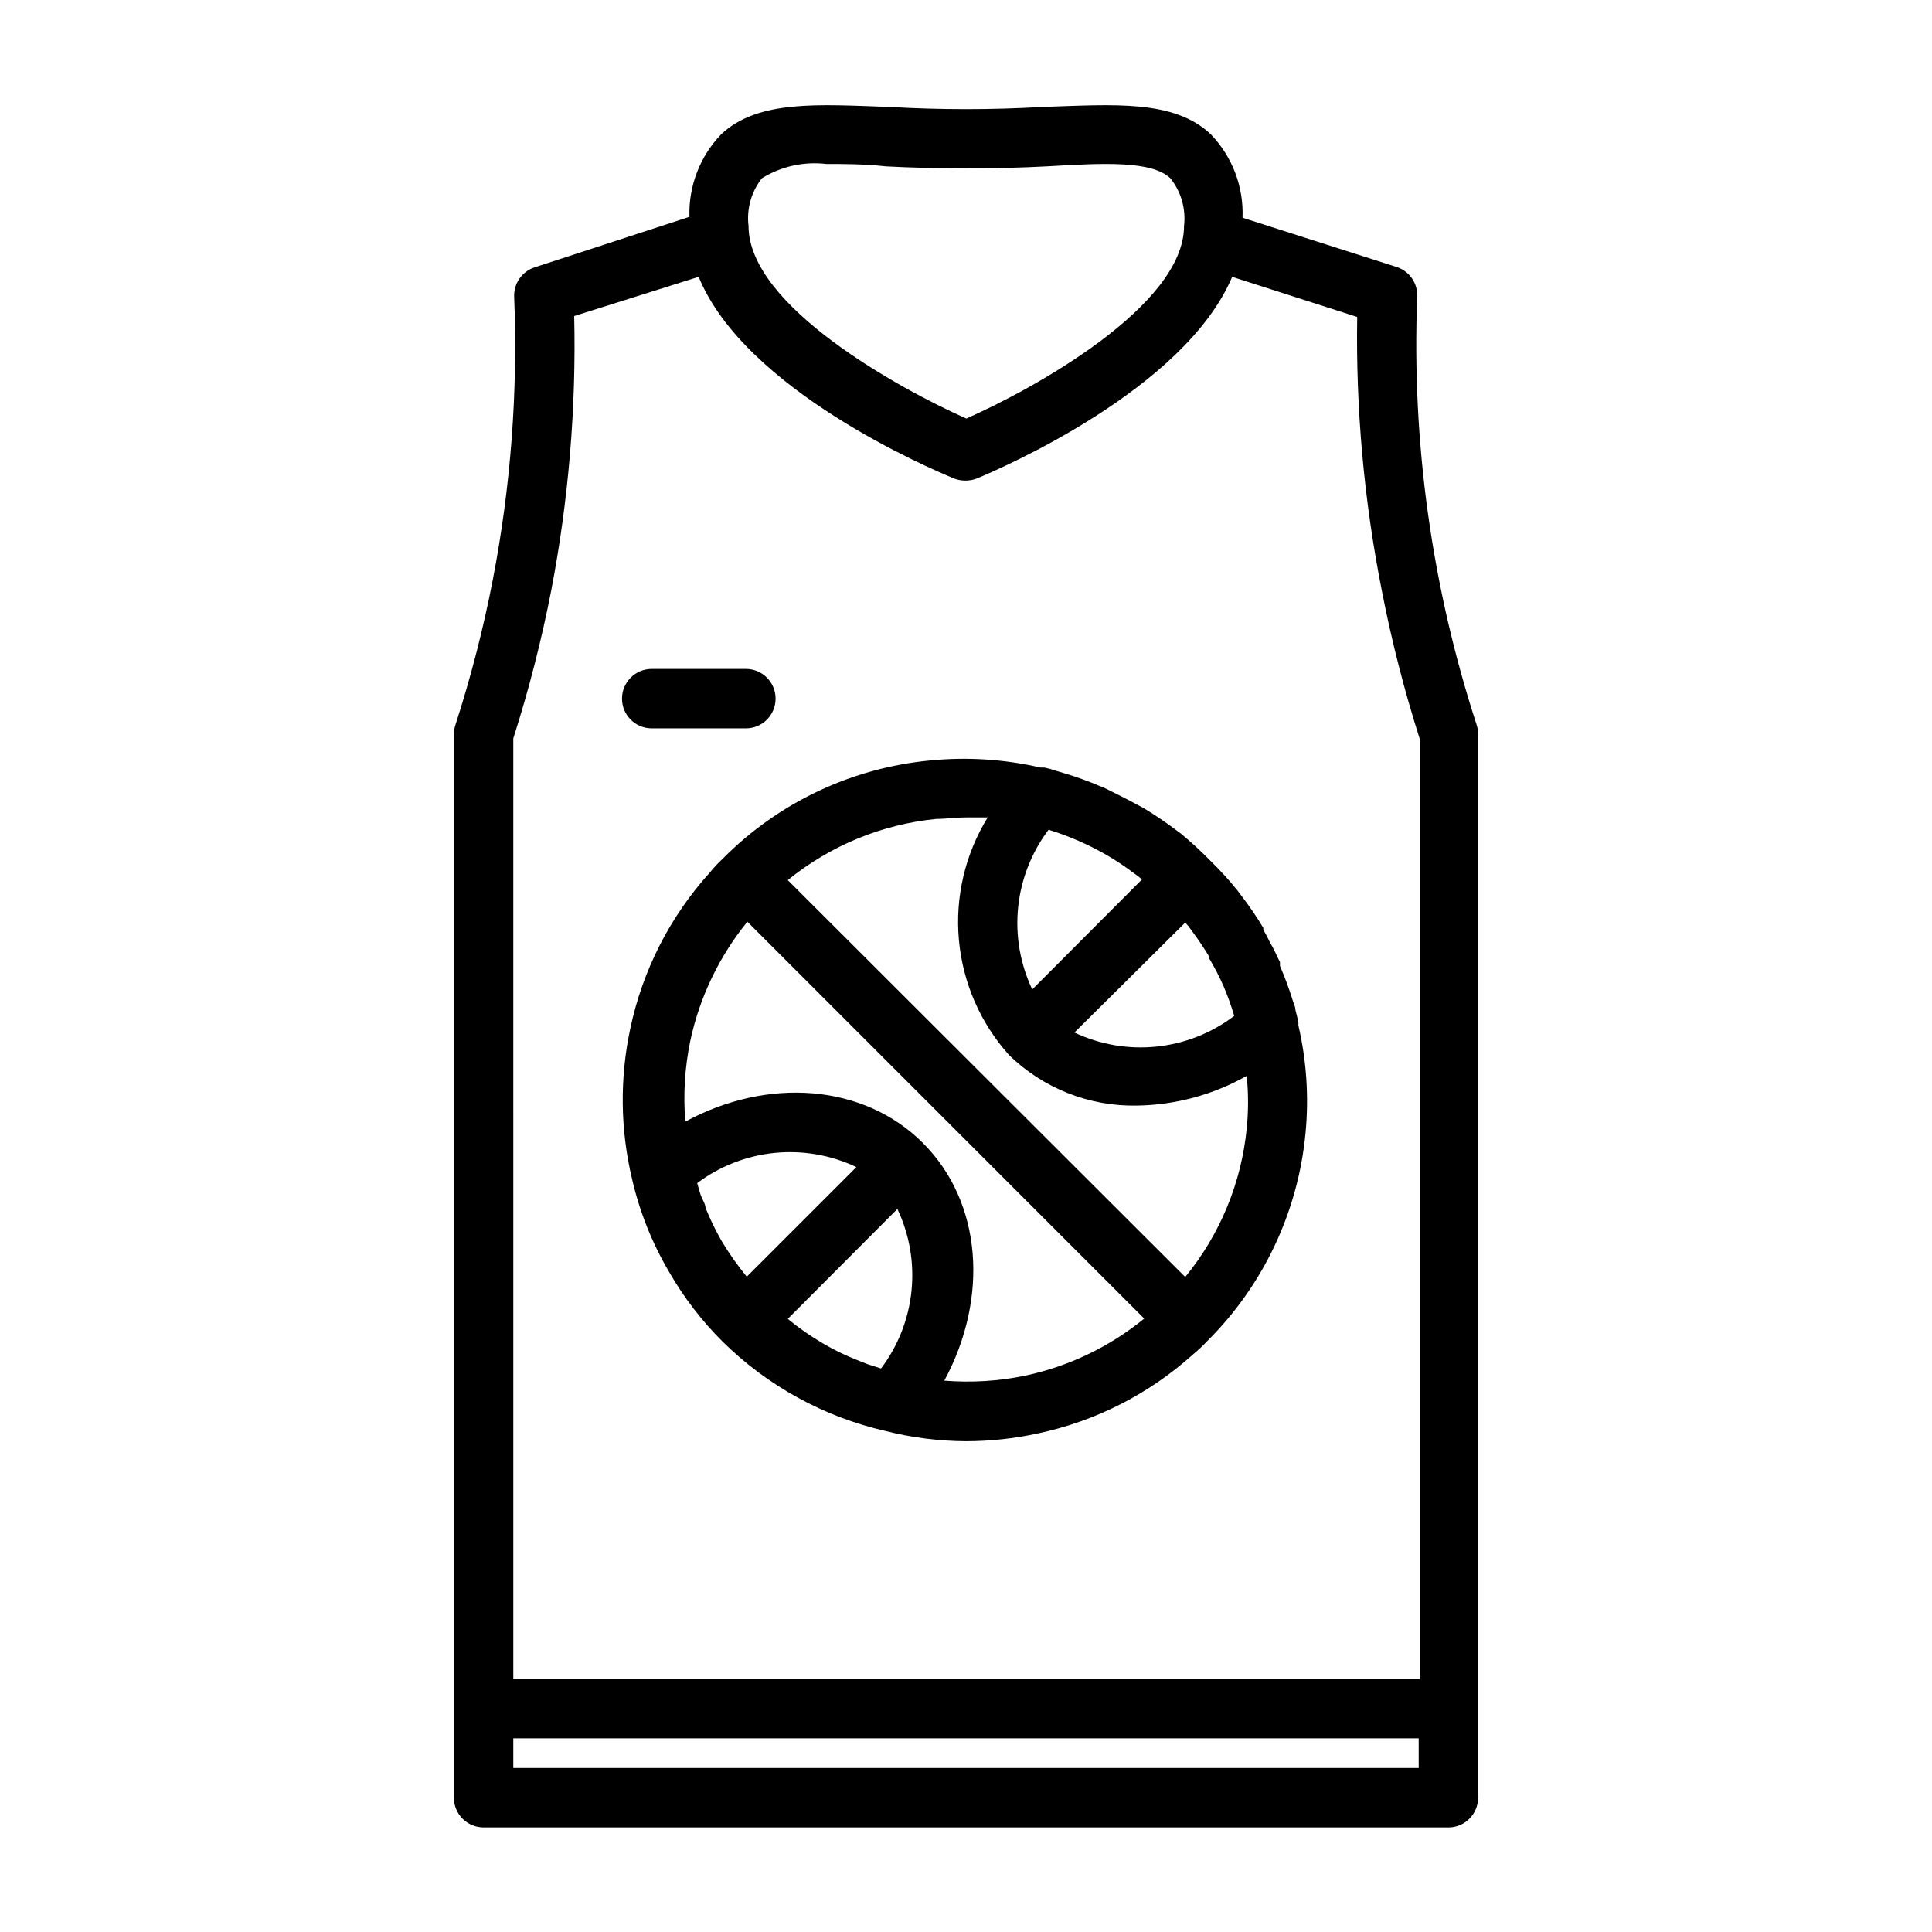 <?xml version="1.0" encoding="UTF-8"?>
<!-- Uploaded to: SVG Repo, www.svgrepo.com, Generator: SVG Repo Mixer Tools -->
<svg fill="#000000" width="800px" height="800px" version="1.1" viewBox="144 144 512 512" xmlns="http://www.w3.org/2000/svg">
 <g>
  <path d="m272.16 628.29h255.68c2.09 0 4.09-0.832 5.566-2.309 1.477-1.477 2.305-3.477 2.305-5.566v-281.98c-0.008-0.801-0.141-1.598-0.391-2.359-11.91-36.586-17.238-74.992-15.746-113.44 0.176-3.547-2.051-6.773-5.43-7.871l-40.859-13.066c0.328-8.215-2.715-16.203-8.422-22.121-9.762-9.211-25.504-7.871-44.477-7.242-13.582 0.785-27.195 0.785-40.777 0-18.5-0.629-34.715-1.969-44.477 7.242-5.644 5.859-8.684 13.75-8.422 21.883l-41.016 13.383c-3.379 1.098-5.606 4.324-5.43 7.871 1 25.117-0.902 50.266-5.668 74.945-2.519 13.02-5.832 25.875-9.918 38.492-0.254 0.789-0.387 1.613-0.395 2.441v281.82c0 2.09 0.828 4.09 2.305 5.566 1.477 1.477 3.481 2.309 5.566 2.309zm247.81-15.742-239.94-0.004v-7.871h239.94zm-174.05-421.31c5.102-3.156 11.125-4.488 17.082-3.781 4.723 0 10.078 0 15.742 0.629 12.988 0.707 29.676 0.707 42.668 0 14.879-0.867 27.711-1.574 32.746 3.148v0.004c2.856 3.566 4.16 8.133 3.621 12.672 0 21.176-39.988 43.219-57.703 51.012-17.711-7.871-57.703-29.836-57.703-51.012h0.004c-0.559-4.527 0.715-9.09 3.543-12.672zm-65.891 148.46c4.125-12.914 7.488-26.055 10.078-39.359 4.582-23.91 6.613-48.242 6.062-72.582l32.98-10.391c12.281 29.992 61.402 50.852 67.699 53.449l0.004 0.004c1.926 0.73 4.055 0.73 5.981 0 6.297-2.598 55.105-23.617 67.699-53.449l33.141 10.629v-0.004c-0.395 24.355 1.797 48.684 6.535 72.578 2.59 13.305 5.953 26.449 10.074 39.359v248.99h-240.25z"/>
  <path d="m316.71 337.02h24.957c4.348 0 7.871-3.527 7.871-7.875 0-4.348-3.523-7.871-7.871-7.871h-24.957c-4.348 0-7.871 3.523-7.871 7.871 0 4.348 3.523 7.875 7.871 7.875z"/>
  <path d="m488.01 414.48-0.707-2.832c0-0.945-0.551-1.891-0.789-2.754v-0.004c-0.941-3.023-2.047-5.992-3.305-8.895v-1.023l-0.707-1.418h-0.004c-0.551-1.273-1.18-2.508-1.887-3.699-0.551-1.18-1.18-2.363-1.812-3.465v-0.473c-1.727-2.891-3.617-5.676-5.668-8.344l-1.18-1.574c-2.227-2.766-4.617-5.394-7.164-7.871-2.496-2.551-5.121-4.969-7.871-7.242l-1.496-1.102c-2.707-2.035-5.519-3.926-8.422-5.668l-3.543-1.891-3.543-1.812-3.309-1.652-1.023-0.395c-2.953-1.266-5.977-2.367-9.051-3.305l-2.914-0.867c-0.922-0.332-1.867-0.598-2.832-0.785h-1.023c-9.543-2.203-19.379-2.844-29.129-1.891-20.859 1.938-40.367 11.164-55.102 26.059-1.211 1.125-2.344 2.336-3.387 3.621-10.562 11.668-17.84 25.93-21.098 41.328-2.836 13.195-2.672 26.863 0.473 39.988 1.988 8.609 5.277 16.867 9.762 24.48 3.898 6.805 8.691 13.051 14.25 18.578 11.867 11.699 26.746 19.875 42.98 23.617 7.023 1.789 14.242 2.715 21.492 2.754 6.375-0.008 12.734-0.695 18.969-2.047 15.328-3.231 29.531-10.453 41.172-20.938 1.336-1.098 2.598-2.281 3.777-3.543 14.867-14.754 24.086-34.254 26.059-55.105 0.922-9.562 0.281-19.215-1.891-28.574 0.043-0.422 0.016-0.848-0.078-1.258zm-65.73-50.461c5.297 1.656 10.395 3.902 15.191 6.691 2.484 1.453 4.875 3.059 7.164 4.801l1.102 0.789 0.867 0.789-29.047 29.125c-3.219-6.801-4.512-14.352-3.734-21.832 0.777-7.484 3.594-14.609 8.141-20.598zm35.816 24.48 0.789 0.867 0.867 1.18h-0.004c1.691 2.258 3.269 4.594 4.723 7.008v0.473c1.418 2.356 2.68 4.801 3.781 7.32 1.098 2.566 2.043 5.195 2.832 7.871-5.981 4.543-13.09 7.356-20.559 8.133-7.469 0.777-15.004-0.512-21.793-3.723zm-116.19 93.836c-2.434-2.953-4.644-6.086-6.613-9.367-1.645-2.863-3.094-5.836-4.328-8.895 0-0.867-0.629-1.891-1.023-2.754-0.395-0.867-0.789-2.519-1.18-3.777v-0.004c5.977-4.484 13.066-7.254 20.504-8.004 7.438-0.746 14.938 0.551 21.688 3.754zm10.863 11.18 29.047-29.125v-0.004c3.211 6.769 4.5 14.289 3.738 21.742-0.762 7.453-3.555 14.555-8.066 20.531l-3.699-1.18-2.754-1.102c-3.078-1.203-6.051-2.652-8.898-4.332-3.293-1.922-6.426-4.106-9.367-6.531zm62.977 15.035c-7.062 1.469-14.301 1.918-21.492 1.336 11.809-21.883 10.078-47.23-5.668-62.977-15.742-15.742-41.172-17.477-62.977-5.668h0.004c-0.582-7.188-0.133-14.426 1.336-21.488 2.484-11.543 7.664-22.332 15.113-31.488l105.17 105.17c-9.145 7.469-19.941 12.652-31.488 15.117zm58.648-65.496c-1.422 14.441-7.09 28.141-16.297 39.359l-105.33-105.17c11.246-9.148 24.934-14.789 39.359-16.219 2.519 0 5.117-0.395 7.871-0.395h5.746 0.004c-5.977 9.707-8.652 21.082-7.633 32.43 1.023 11.352 5.688 22.066 13.301 30.547 9.043 8.805 21.23 13.625 33.848 13.383 10.215-0.145 20.23-2.852 29.129-7.871 0.469 4.633 0.469 9.301 0 13.934z"/>
 </g>
</svg>